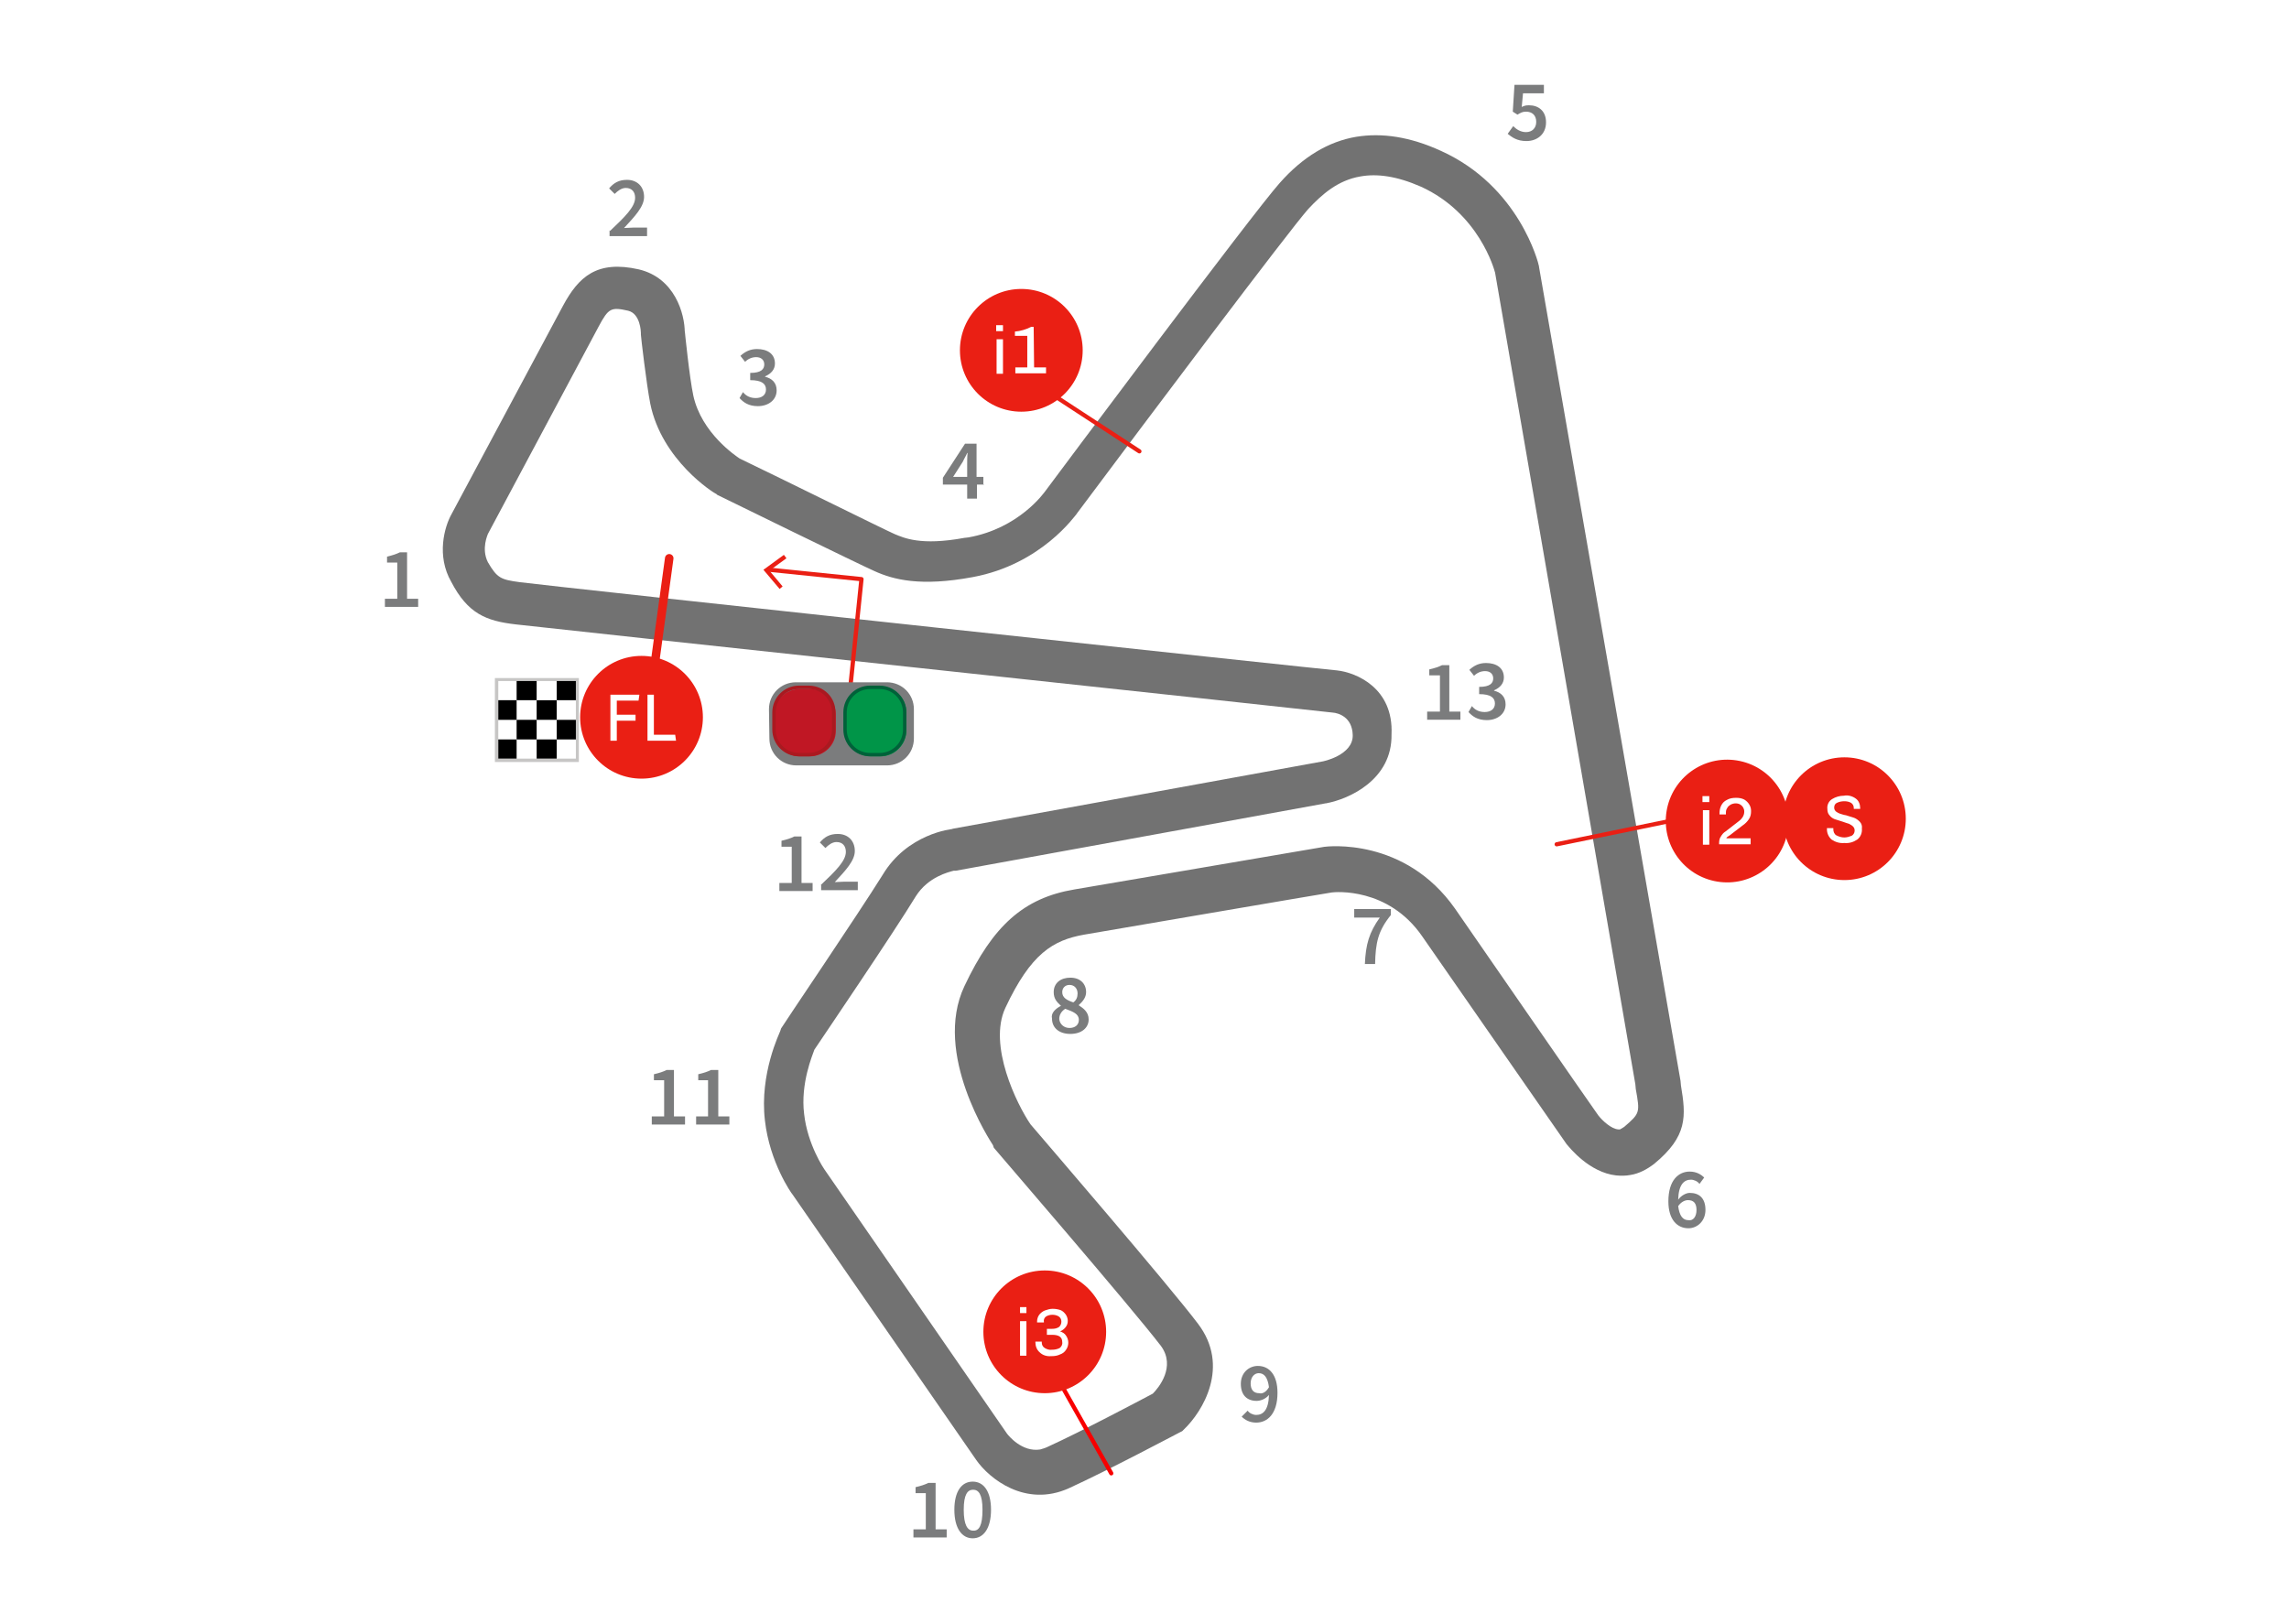 <?xml version="1.0" encoding="UTF-8"?> <!-- Generator: Adobe Illustrator 23.0.2, SVG Export Plug-In . SVG Version: 6.00 Build 0) --> <svg xmlns="http://www.w3.org/2000/svg" xmlns:xlink="http://www.w3.org/1999/xlink" id="Livello_1" x="0px" y="0px" viewBox="0 0 537 381" style="enable-background:new 0 0 537 381;" xml:space="preserve"> <style type="text/css"> .st0{fill:#727272;} .st1{display:none;} .st2{display:inline;fill:#AC1737;} .st3{display:inline;} .st4{fill:#AC1737;} .st5{fill:#FFFFFF;} .st6{fill:#7B7C7D;} .st7{fill:#C7C6C5;} .st8{filter:url(#Adobe_OpacityMaskFilter);} .st9{fill-rule:evenodd;clip-rule:evenodd;fill:#FFFFFF;} .st10{mask:url(#mask-2_1_);} .st11{fill:#1E1E1C;} .st12{fill:#C01724;} .st13{fill:#AA1920;} .st14{fill:#009548;} .st15{fill:#006139;} .st16{clip-path:url(#SVGID_2_);} .st17{fill:none;stroke:#F80000;stroke-width:0.99;stroke-linecap:round;stroke-miterlimit:10;} .st18{fill:#EA1F14;} .st19{fill:none;stroke:#EA1F14;stroke-width:0.99;stroke-linecap:round;stroke-miterlimit:10;} .st20{fill:none;stroke:#EA1F14;stroke-width:2;stroke-linecap:round;stroke-miterlimit:10;} .st21{display:none;fill:none;stroke:#EA1F14;stroke-width:0.668;stroke-linecap:round;stroke-miterlimit:10;} .st22{fill:none;stroke:#EA1F14;stroke-linecap:round;stroke-linejoin:round;stroke-miterlimit:10;} </style> <g id="Jerez" transform="translate(34.5, 0)"> <g id="trazado_3_" transform="translate(5.252, 4.202)"> <path id="Shape_2_" class="st0" d="M66.1,132.3c3.9,7.5,8.2,9.2,15.1,10c5.7,0.7,184.1,19.8,191.7,20.7c1.3,0.1,4.6,1,4.7,5.3 c0.1,4.7-7,6.2-7.3,6.2l-86.8,15.8h0.4c-0.4,0-10.8,1.1-16.6,10.8c-5.6,9-23.7,35.7-23.8,36l-0.1,0.3l-0.1,0.3 c-0.1,0.4-4.9,10-3.6,21c1.1,9.8,6.2,17.1,6.5,17.4l43.1,62.3c3,4.3,11.5,11.2,21.7,6.6c9.2-4.2,25.4-12.8,26-13.1l0.6-0.3 l0.4-0.4c4.4-4.2,10.9-14.8,3.3-24.8c-6.7-8.9-36.5-43.5-39.3-46.8c-3.2-4.7-10-18.5-5.9-27.3c6-12.8,11.2-15.9,18.5-17.2 c0,0,57.8-9.9,58.1-9.9c0.7-0.1,13.2-1.3,21.2,10.3l33.9,48.8l0.1,0.1c0.6,0.7,5.2,6.5,11.5,7.2c1.1,0.1,2.3,0.1,3.3-0.1 c2-0.3,3.9-1.3,5.6-2.6c7.9-6.5,7.5-11.2,6.3-18.4l-0.1-1.1l-33.2-191v-0.1c-0.1-0.7-4.6-18.8-23-27.1c-7.2-3.3-13.8-4.3-19.9-3.3 c-6.5,1.1-12.5,4.7-17.9,10.8c-6.2,6.9-53,69.6-55,72.3c-0.3,0.4-6.2,8.8-18.1,10.9c-0.3,0-0.6,0.1-0.9,0.1 c-10.3,1.9-14.2,0-16.4-0.9c-2.3-1-26.7-13.1-36.3-17.7c-0.9-0.6-9-6-10.9-14.8c-0.9-4.2-2-15.1-2-15.2v0.4 c0-4.3-2.3-12.8-10.8-14.8c-9.8-2.2-14.1,1.7-17.8,8.6l-26.1,48.8C64.5,119.4,62.6,126.2,66.1,132.3z M273.9,153.1 c-1.9-0.1-186-19.9-191.7-20.7c-4.4-0.6-5.3-0.9-7.5-4.7c-1.6-3.2,0-6.5,0-6.6l26-48.7c2.3-4.3,2.9-4.6,6.9-3.7c2.9,0.7,3,5,3,5.2 v0.1v0.3c0,0.4,1.3,11.6,2.2,16.2c2.7,13.3,14.9,21,15.5,21.2l0.1,0.1l0.1,0.1c1.4,0.7,33.9,16.6,36.9,17.9 c4.4,2,10.8,3.7,23.1,1.4c16.1-3,24-14.5,24.4-14.9l-0.1,0.1c16.8-22.5,49.7-66.3,54.4-71.6c3.2-3.4,6.9-6.7,12.2-7.6 c3.9-0.7,8.5-0.1,14.2,2.4c13.6,6.2,17.2,19.4,17.4,20.2c0.1,0.4,32.9,190.4,32.9,190.4l0.1,1.1c1,5.6,1,5.7-2.7,8.9 c-0.4,0.3-0.7,0.4-1,0.6c-0.1,0-0.3,0-0.4,0c-1.6-0.1-3.7-2-4.7-3.3c-0.3-0.3-33.6-48.5-33.6-48.5c-11.8-16.8-30-14.6-30.7-14.5 c-0.1,0-58.6,10-58.6,10c-11.9,2-19.1,8.5-25.8,22.7c-7.5,15.9,6.2,36.5,6.7,37.3l0.1,0.3l0.1,0.3c0.3,0.4,32.4,37.6,39.2,46.5 c3.6,4.9-0.6,9.9-1.9,11.2c-3.2,1.7-16.8,8.9-24.7,12.5c-0.6,0.3-1.1,0.4-1.7,0.6c-4.3,0.7-7.5-3.3-7.8-3.7l-42.9-62.1 c0,0-3.9-5.7-4.7-12.9c-0.9-7.2,2-13.9,2.4-15.1c2-3,18.5-27.3,23.8-36c2.9-4.6,7.8-5.7,8.9-6c0.1,0,0.3,0,0.3,0h0.1h0.1 l86.7-15.8h0.1c5.5-1,15.6-5.6,15.4-16.2C287.2,157.3,278.5,153.6,273.9,153.1z"></path> </g> <g id="PUNTOS_INTERMEDIOS_Y_SEMAFORO" transform="translate(2.626, 16.807)" class="st1"> <path class="st2" d="M375.4,170.8c0.1,0.7-0.3,1.3-1,1.4l-46.4,9.9c-0.7,0.1-1.3-0.3-1.4-1c-0.1-0.7,0.3-1.3,1-1.4l46.4-9.9 C374.5,169.7,375.2,170.1,375.4,170.8z"></path> <path class="st2" d="M199.1,285.8c0.6-0.3,1.4-0.1,1.7,0.4l23.3,41.3c0.3,0.6,0.1,1.4-0.4,1.7c-0.6,0.3-1.4,0.1-1.7-0.4 l-23.3-41.3C198.3,286.9,198.6,286.2,199.1,285.8z"></path> <g id="Group" transform="translate(118.172, 40.966)" class="st3"> <path class="st4" d="M264.5,131.1c0-6,4.9-10.9,10.9-10.9h3.9c6,0,10.9,4.9,10.9,10.9v6.9c0,6-4.9,10.9-10.9,10.9h-3.9 c-6,0-10.9-4.9-10.9-10.9V131.1z"></path> <path class="st5" d="M274.3,137.6c0.9,0.9,2,1.3,3.2,1.3c1.3,0,2-0.6,2-1.6c0-1-0.7-1.3-1.9-1.7l-1.6-0.7 c-1.1-0.4-2.4-1.4-2.4-3.2c0-1.9,1.7-3.3,4-3.3c1.4,0,2.7,0.6,3.7,1.6l-1.1,1.3c-0.7-0.6-1.6-1-2.6-1c-1.1,0-1.9,0.6-1.9,1.4 s0.9,1.3,1.9,1.7l1.6,0.7c1.4,0.6,2.4,1.4,2.4,3.2c0,1.9-1.6,3.6-4.3,3.6c-1.6,0-3.2-0.6-4.3-1.7L274.3,137.6z"></path> </g> <g transform="translate(0, 32.563)" class="st3"> <path class="st4" d="M59.5,117.2c0-6,4.9-10.9,11.1-10.9h16.8c6,0,10.9,4.9,10.9,10.9v6.9c0,6-4.9,10.9-10.9,10.9H70.6 c-6,0-11.1-4.9-11.1-10.9V117.2z"></path> <g transform="translate(3.676, 3.151)"> <polygon class="st5" points="66.6,111.6 73.8,111.6 73.8,113.3 68.7,113.3 68.7,116.6 73,116.6 73,118.3 68.7,118.3 68.7,123.3 66.6,123.3 "></polygon> <polygon class="st5" points="76.6,111.6 78.8,111.6 78.8,121.8 83.7,121.8 83.7,123.5 76.6,123.5 "></polygon> </g> </g> <g transform="translate(49.37, 84.559)" class="st3"> <path class="st4" d="M144.8,207.5c0-6,4.9-11.1,10.9-11.1h7.3c6,0,11.1,4.9,11.1,11.1v7.3c0,6-4.9,10.9-11.1,10.9h-7.3 c-6,0-10.9-4.9-10.9-10.9V207.5z"></path> <g transform="translate(2.626, 3.151)"> <path class="st5" d="M150.3,202.7c0-0.7,0.6-1.1,1.3-1.1s1.3,0.4,1.3,1.1s-0.6,1.1-1.3,1.1C150.7,203.8,150.3,203.4,150.3,202.7 z M150.4,205.4h2.2v8.9h-2.2V205.4z"></path> <path class="st5" d="M156.3,211.6c0.7,0.7,1.6,1.3,2.7,1.3c1.3,0,2.2-0.7,2.2-1.7c0-1.1-0.7-2-3.4-2v-1.6c2.3,0,3-0.7,3-1.9 c0-1-0.7-1.6-1.7-1.6c-0.9,0-1.6,0.4-2.3,1.1l-1.1-1.3c1-0.9,2.2-1.4,3.4-1.4c2.2,0,3.7,1.1,3.7,3c0,1.3-0.7,2.2-2,2.7v0.1 c1.4,0.4,2.4,1.3,2.4,2.9c0,2.2-1.9,3.3-4,3.3c-1.9,0-3.2-0.7-3.9-1.6L156.3,211.6z"></path> </g> </g> <g transform="translate(107.668, 40.441)" class="st3"> <path class="st4" d="M245.9,131.4c0-6,4.9-11.1,10.9-11.1h7.2c6,0,11.1,4.9,11.1,11.1v7.3c0,6-4.9,11.1-11.1,11.1h-7.2 c-6,0-10.9-4.9-10.9-11.1V131.4z"></path> <g transform="translate(2.626, 3.151)"> <path class="st5" d="M251.3,126.6c0-0.7,0.6-1.1,1.3-1.1s1.3,0.4,1.3,1.1c0,0.7-0.6,1.1-1.3,1.1S251.3,127.4,251.3,126.6z M251.5,129.4h2.2v8.9h-2.2V129.4z"></path> <path class="st5" d="M256.6,137.1c3.2-3.2,5.3-5.2,5.3-6.9c0-1.3-0.7-2-1.9-2c-0.9,0-1.6,0.6-2.3,1.3l-1.1-1.1 c1-1.1,2.2-1.7,3.7-1.7c2.2,0,3.7,1.4,3.7,3.6c0,2-1.9,4.2-4.2,6.6c0.6,0,1.4-0.1,1.9-0.1h2.9v1.7h-7.9v-1.3H256.6z"></path> </g> </g> <g transform="translate(27.311, 22.584)" class="st3"> <path class="st6" d="M133.1,133.6c0.7,0,1.3-0.4,1.4-1.1l3.6-36.2c0-0.7-0.4-1.3-1-1.3l-25.3-2.4c-0.7,0-1.3,0.4-1.4,1.1 c0,0.7,0.4,1.3,1.1,1.4l23.5,2.3c0.3,0,0.4,0.3,0.4,0.6l-3.3,34.3C131.9,132.9,132.4,133.4,133.1,133.6z"></path> <path class="st6" d="M107,94c-0.4-0.3-0.4-1.1,0.1-1.3l4.7-2.2l4.7-2.2c0.6-0.3,1.1,0.1,1.1,0.7l-0.6,5.3l-0.6,5.3 c0,0.6-0.7,0.9-1.1,0.6l-4.3-3L107,94z"></path> </g> <path class="st2" d="M189.1,62c0.4-0.6,1.1-0.7,1.7-0.3l39.5,26.4c0.6,0.4,0.7,1.1,0.3,1.7s-1.1,0.7-1.7,0.3l-39.5-26.4 C188.8,63.3,188.7,62.6,189.1,62z"></path> <path class="st2" d="M119.8,113c0.7,0.1,1.1,0.7,1,1.4l-3.3,27.7c-0.1,0.7-0.7,1.1-1.4,1c-0.7-0.1-1.1-0.7-1-1.4l3.3-27.7 C118.5,113.4,119.1,113,119.8,113z"></path> <g transform="translate(13.655, 31.513)" class="st3"> <path class="st6" d="M83.3,115.8c0-6,4.9-10.9,10.9-10.9h9.8c6,0,10.9,4.9,10.9,10.9v11.9c0,6-4.9,10.9-10.9,10.9h-9.8 c-6,0-10.9-4.9-10.9-10.9V115.8z"></path> <g transform="translate(1.05, 1.05)"> <path class="st5" d="M96.3,134.4c-5.6,0-10.2-4.6-10.2-10.2v-6.9c0-5.6,4.6-10.2,10.2-10.2h3.9c5.6,0,10.2,4.6,10.2,10.2v6.9 c0,5.6-4.6,10.2-10.2,10.2H96.3z"></path> <path class="st7" d="M100.2,107.7c5.3,0,9.5,4.3,9.5,9.5v6.9c0,5.3-4.3,9.5-9.5,9.5h-3.9c-5.3,0-9.5-4.3-9.5-9.5v-6.9 c0-5.3,4.3-9.5,9.5-9.5H100.2z M100.2,106.2h-3.9c-6,0-10.9,4.9-10.9,10.9v6.9c0,6,4.9,10.9,10.9,10.9h3.9 c6,0,10.9-4.9,10.9-10.9v-6.9C111.1,111.1,106.2,106.2,100.2,106.2z"></path> </g> <g id="Clipped" transform="translate(1.05, 1.05)"> <g id="SVGID_17_"> </g> <defs> <filter id="Adobe_OpacityMaskFilter" x="77.5" y="108.7" width="35.9" height="24"> <feColorMatrix type="matrix" values="1 0 0 0 0 0 1 0 0 0 0 0 1 0 0 0 0 0 1 0"></feColorMatrix> </filter> </defs> <mask maskUnits="userSpaceOnUse" x="77.5" y="108.7" width="35.9" height="24" id="mask-2_1_"> <g class="st8"> <path id="path-1_1_" class="st9" d="M85.1,117.2c0-6,4.9-10.9,10.9-10.9h3.9c6,0,10.9,4.9,10.9,10.9v6.9 c0,6-4.9,10.9-10.9,10.9H96c-6,0-10.9-4.9-10.9-10.9V117.2z"></path> </g> </mask> <g class="st10"> <g id="Rectangle-path" transform="translate(-2.626, 1.05)"> <rect x="80.1" y="107.6" class="st11" width="6" height="6"></rect> <rect x="86.2" y="113.5" class="st11" width="6" height="6"></rect> <rect x="92.1" y="107.6" class="st11" width="6" height="6"></rect> <rect x="98.1" y="113.5" class="st11" width="6" height="6"></rect> <rect x="80.1" y="119.5" class="st11" width="6" height="6"></rect> <rect x="86.2" y="125.6" class="st11" width="6" height="6"></rect> <rect x="92.1" y="119.5" class="st11" width="6" height="6"></rect> <rect x="98.1" y="125.6" class="st11" width="6" height="6"></rect> <rect x="104.1" y="107.6" class="st11" width="6" height="6"></rect> <rect x="110" y="113.5" class="st11" width="6" height="6"></rect> <rect x="104.1" y="119.5" class="st11" width="6" height="6"></rect> <rect x="110" y="125.6" class="st11" width="6" height="6"></rect> </g> </g> </g> <path class="st7" d="M101.2,108.7c5.3,0,9.5,4.3,9.5,9.5v6.9c0,5.3-4.3,9.5-9.5,9.5h-3.9c-5.3,0-9.5-4.3-9.5-9.5v-6.9 c0-5.3,4.3-9.5,9.5-9.5H101.2z M101.2,107.3h-3.9c-6,0-10.9,4.9-10.9,10.9v6.9c0,6,4.9,10.9,10.9,10.9h3.9 c6,0,10.9-4.9,10.9-10.9v-6.9C112.1,112.2,107.3,107.3,101.2,107.3z"></path> </g> <g transform="translate(28.361, 34.139)" class="st3"> <path class="st6" d="M108.4,119.6c0-6,4.9-10.9,10.9-10.9h37c6,0,10.9,4.9,10.9,10.9v11.9c0,6-4.9,10.9-10.9,10.9h-37 c-6,0-10.9-4.9-10.9-10.9V119.6z"></path> <g transform="translate(0.525, 1.05)"> <g> <path class="st12" d="M121.2,138.2c-5.6,0-10.2-4.6-10.2-10.2v-6.9c0-5.6,4.6-10.2,10.2-10.2h3.9c5.6,0,10.2,4.6,10.2,10.2v6.9 c0,5.6-4.6,10.2-10.2,10.2H121.2z"></path> <path class="st13" d="M125,111.5c5.3,0,9.5,4.3,9.5,9.5v6.9c0,5.3-4.3,9.5-9.5,9.5h-3.9c-5.3,0-9.5-4.3-9.5-9.5V121 c0-5.3,4.3-9.5,9.5-9.5H125z M125,110.1h-3.9c-6,0-10.9,4.9-10.9,10.9v6.9c0,6,4.9,10.9,10.9,10.9h3.9c6,0,10.9-4.9,10.9-10.9 V121C136,115,131.1,110.1,125,110.1z"></path> </g> <g transform="translate(10.504, 0)"> <path class="st14" d="M138.9,138.2c-5.6,0-10.2-4.6-10.2-10.2v-6.9c0-5.6,4.6-10.2,10.2-10.2h3.9c5.6,0,10.2,4.6,10.2,10.2v6.9 c0,5.6-4.6,10.2-10.2,10.2H138.9z"></path> <path class="st15" d="M142.8,111.5c5.3,0,9.5,4.3,9.5,9.5v6.9c0,5.3-4.3,9.5-9.5,9.5h-3.9c-5.3,0-9.5-4.3-9.5-9.5V121 c0-5.3,4.3-9.5,9.5-9.5H142.8z M142.8,110.1h-3.9c-6,0-10.9,4.9-10.9,10.9v6.9c0,6,4.9,10.9,10.9,10.9h3.9 c6,0,10.9-4.9,10.9-10.9V121C153.9,115,149,110.1,142.8,110.1z"></path> </g> </g> </g> <g transform="translate(47.269, 0)" class="st3"> <path class="st4" d="M141.3,60.9c0-6,4.9-10.9,11.1-10.9h5.6c6,0,11.1,4.9,11.1,10.9v7.9c0,6-4.9,11.1-11.1,11.1h-5.6 c-6,0-11.1-4.9-11.1-11.1V60.9z"></path> <g transform="translate(2.626, 3.151)"> <path class="st5" d="M145.9,56.4c0-0.7,0.6-1.1,1.3-1.1s1.3,0.4,1.3,1.1s-0.6,1.1-1.3,1.1C146.4,57.7,145.9,57.2,145.9,56.4z M146.1,59.2h2.2v8.9h-2.2V59.2z"></path> <path class="st5" d="M151.8,66.5h2.6v-7.6h-2.2v-1.3c1.1-0.3,2-0.6,2.7-1h1.6v9.9h2.3v1.7h-7V66.5z"></path> </g> </g> </g> <g id="Intertempi_3_"> <g> <rect x="81.6" y="159.1" class="st7" width="19.7" height="19.7"></rect> <g> <rect x="82.4" y="159.8" class="st5" width="18.2" height="18.2"></rect> <g> <g> <g> <g> <defs> <rect id="SVGID_1_" x="82.4" y="159.8" width="18.2" height="18.2"></rect> </defs> <clipPath id="SVGID_2_"> <use xlink:href="#SVGID_1_" style="overflow:visible;"></use> </clipPath> <g class="st16"> <rect x="77.4" y="159.7" width="4.7" height="4.6"></rect> <rect x="82" y="164.3" width="4.7" height="4.6"></rect> <rect x="86.7" y="159.7" width="4.7" height="4.6"></rect> <rect x="91.4" y="164.3" width="4.7" height="4.6"></rect> <rect x="77.4" y="168.9" width="4.7" height="4.6"></rect> <rect x="82" y="173.5" width="4.7" height="4.6"></rect> <rect x="86.7" y="168.9" width="4.7" height="4.6"></rect> <rect x="91.4" y="173.5" width="4.7" height="4.6"></rect> <rect x="96.1" y="159.7" width="4.7" height="4.6"></rect> <rect x="100.8" y="164.3" width="4.7" height="4.6"></rect> <rect x="96.1" y="168.9" width="4.7" height="4.6"></rect> <rect x="100.8" y="173.5" width="4.7" height="4.6"></rect> </g> </g> </g> </g> </g> </g> </g> <g id="Intermedio_3_3_"> <line class="st17" x1="226.2" y1="345.7" x2="207" y2="311.7"></line> <circle class="st18" cx="210.6" cy="312.5" r="14.4"></circle> <path class="st5" d="M206.3,306.7v1.4h-1.5v-1.4H206.3z M206.3,310v8.1h-1.5V310H206.3z"></path> <path class="st5" d="M214.3,307.4c0.5,0.2,0.9,0.6,1.2,1c0.3,0.4,0.5,1,0.5,1.5s-0.1,1-0.5,1.5c-0.3,0.4-0.8,0.8-1.3,1l0,0 c0.6,0.2,1.1,0.5,1.4,1c0.7,1,0.7,2.3,0,3.3c-0.3,0.5-0.8,0.9-1.4,1.1c-0.6,0.3-1.3,0.4-1.9,0.4h-0.2c-1,0.1-2-0.2-2.7-0.9 c-0.7-0.6-1-1.5-1-2.4v-0.1h1.5v0.2c0,0.5,0.2,1,0.7,1.3c0.5,0.3,1.1,0.5,1.7,0.4c0.6,0,1.2-0.1,1.8-0.4c0.4-0.3,0.7-0.8,0.6-1.4 c0-1.2-0.8-1.7-2.4-1.7h-1.2v-1.4h1.2c0.6,0,1.1-0.1,1.6-0.4c0.4-0.3,0.6-0.8,0.6-1.3s-0.2-0.9-0.6-1.2c-0.5-0.3-1-0.4-1.5-0.4 s-1,0.1-1.5,0.4c-0.4,0.3-0.6,0.8-0.5,1.2v0.2h-1.6V310c0-0.5,0.2-1.1,0.5-1.5c0.3-0.4,0.8-0.8,1.3-1c0.6-0.2,1.2-0.4,1.8-0.4 h0.1C213.1,307.1,213.7,307.2,214.3,307.4z"></path> </g> <g id="Intermedio_2_3_"> <line class="st19" x1="369.6" y1="190.1" x2="330.7" y2="198.1"></line> <ellipse transform="matrix(0.16 -0.987 0.987 0.16 121.168 527.794)" class="st18" cx="370.8" cy="192.7" rx="14.4" ry="14.4"></ellipse> <path class="st5" d="M366.5,186.8v1.4h-1.6v-1.4H366.5z M366.5,190.1v8.1H365v-8.1H366.5z"></path> <path class="st5" d="M374.7,187.6c0.5,0.3,0.9,0.7,1.2,1.2c0.3,0.5,0.4,1,0.4,1.5c0,0.7-0.1,1.3-0.5,1.9 c-0.4,0.6-0.9,1.1-1.5,1.5l-3,2.3c-0.2,0.1-0.4,0.3-0.6,0.4c-0.1,0.1-0.2,0.2-0.2,0.3h5.7v1.4h-7.4v-0.3c0-0.5,0.1-1.1,0.4-1.5 c0.3-0.5,0.6-0.9,1.1-1.2l3.1-2.4c0.4-0.3,0.7-0.6,1-1.1c0.2-0.4,0.3-0.7,0.3-1.2c0-0.7-0.4-1.3-0.9-1.6 c-0.3-0.2-0.7-0.3-1.1-0.3s-0.8,0.1-1.2,0.3c-0.3,0.2-0.6,0.4-0.8,0.8c-0.2,0.3-0.3,0.6-0.3,1v0.3c0,0.1,0,0.1,0,0.2h-1.5v-0.2 v-0.1c0-0.6,0.1-1.2,0.4-1.8c0.3-0.6,0.7-1,1.3-1.3c0.7-0.4,1.4-0.5,2.2-0.5C373.5,187.2,374.1,187.3,374.7,187.6z"></path> </g> <g id="Intermedio_1_3_"> <line class="st19" x1="198.2" y1="83.3" x2="232.8" y2="105.9"></line> <circle class="st18" cx="205.1" cy="82.2" r="14.4"></circle> <path class="st5" d="M200.8,76.3v1.4h-1.6v-1.4H200.8z M200.8,79.6v8.1h-1.5v-8.1H200.8z"></path> <path class="st5" d="M208.1,86.2h2.8v1.4h-7.2v-1.4h2.8v-7.4h-2.9v-1c1.3-0.1,2.6-0.5,3.8-1.1h0.6L208.1,86.2z"></path> </g> <g id="Finish_Line_3_"> <circle class="st18" cx="116" cy="168.3" r="14.4"></circle> <line class="st20" x1="122.5" y1="131" x2="118.6" y2="159.5"></line> <path class="st5" d="M115.5,163l-0.2,1.4h-5.1v3.3h4.4v1.4h-4.4v4.7h-1.5V163H115.5z"></path> <path class="st5" d="M118.9,163v9.4h5l0.2,1.4h-6.7V163H118.9z"></path> </g> <g id="Speed_Trap_3_"> <line class="st21" x1="401.9" y1="227.1" x2="397.7" y2="195.2"></line> <circle class="st18" cx="398.2" cy="192.1" r="14.4"></circle> <path class="st5" d="M400.9,187.4c0.7,0.5,1,1.4,1,2.2v0.2h-1.5v-0.2c0-0.5-0.2-0.9-0.6-1.2c-0.5-0.3-1.1-0.4-1.6-0.4 c-0.6,0-1.2,0.1-1.8,0.4c-0.4,0.2-0.6,0.6-0.6,1.1c0,0.3,0.1,0.6,0.4,0.9c0.3,0.2,0.6,0.4,0.9,0.5c0.4,0.1,0.8,0.3,1.5,0.4 c0.7,0.2,1.3,0.4,1.9,0.6c0.5,0.2,0.9,0.5,1.3,0.9s0.6,1,0.5,1.6c0.1,1-0.3,2-1.1,2.6c-0.9,0.6-1.9,0.9-3,0.8 c-1.1,0.1-2.1-0.2-3-0.8c-0.7-0.6-1.1-1.5-1.1-2.4v-0.3h1.5v0.3c0,0.5,0.2,1.1,0.7,1.4c0.6,0.3,1.2,0.5,1.9,0.5 c0.6,0,1.2-0.2,1.7-0.4c0.4-0.2,0.7-0.7,0.7-1.2c0-0.4-0.1-0.7-0.4-1c-0.3-0.3-0.6-0.4-0.9-0.6c-0.4-0.1-0.9-0.3-1.5-0.5 s-1.3-0.4-1.9-0.6c-0.5-0.2-0.9-0.5-1.2-0.9c-0.4-0.4-0.5-1-0.5-1.5c-0.1-0.9,0.3-1.8,1.1-2.3c0.8-0.5,1.8-0.8,2.8-0.8 C399,186.5,400.1,186.8,400.9,187.4z"></path> </g> <g transform="translate(0, 64.593)"> <g> <polyline class="st22" points="163.6,110.1 167.6,71.3 146.1,69.1 "></polyline> <polygon class="st18" points="148.4,73.6 149.1,73 146,69.3 150,66.4 149.4,65.6 144.6,69.1 "></polygon> </g> <path class="st6" d="M145.9,101.8c0-3.5,2.8-6.3,6.3-6.3h21.4c3.5,0,6.3,2.8,6.3,6.3v6.9c0,3.5-2.8,6.3-6.3,6.3h-21.3 c-3.5,0-6.3-2.8-6.3-6.3L145.9,101.8L145.9,101.8z"></path> <g transform="translate(0.478, 0.478)"> <g> <path class="st12" d="M152.7,112.4c-3.3,0-6.1-2.7-6.1-5.9v-4c0-3.2,2.7-5.9,6.1-5.9h2.3c3.3,0,6.1,2.7,6.1,5.9v4 c0,3.2-2.7,5.9-6.1,5.9H152.7z"></path> <path class="st13" d="M154.7,96.6c3.1,0,5.5,2.5,5.5,5.5v4c0,3.1-2.5,5.5-5.5,5.5h-2.2c-3.1,0-5.5-2.5-5.5-5.5v-4 c0-3.1,2.5-5.5,5.5-5.5H154.7z M154.7,95.8h-2.2c-3.5,0-6.3,2.8-6.3,6.3v4c0,3.5,2.8,6.3,6.3,6.3h2.2c3.5,0,6.3-2.8,6.3-6.3v-4 C161.1,98.6,158.3,95.8,154.7,95.8z"></path> </g> <g transform="translate(9.569, 0)"> <path class="st14" d="M159.8,112.4c-3.3,0-6-2.7-6-6.1v-4.1c0-3.3,2.7-6.1,6-6.1h2.3c3.3,0,6,2.7,6,6.1v4.1 c0,3.3-2.7,6.1-6,6.1H159.8z"></path> <path class="st15" d="M161.8,96.6c3.1,0,5.5,2.5,5.5,5.5v4c0,3.1-2.5,5.5-5.5,5.5h-2.2c-3.1,0-5.5-2.5-5.5-5.5v-4 c0-3.1,2.5-5.5,5.5-5.5H161.8z M161.8,95.8h-2.2c-3.5,0-6.3,2.8-6.3,6.3v4c0,3.5,2.8,6.3,6.3,6.3h2.2c3.5,0,6.3-2.8,6.3-6.3v-4 C168.1,98.6,165.2,95.8,161.8,95.8z"></path> </g> </g> </g> </g> <g id="textos_y_numeros_2_"> <path class="st6" d="M55.8,140.5h2.9v-8.5h-2.4v-1.4c1.3-0.3,2.2-0.6,3-1H61v10.9h2.6v1.9h-7.8V140.5z"></path> <path class="st6" d="M108.6,54.2c3.6-3.4,5.9-5.7,5.9-7.8c0-1.3-0.7-2.3-2.2-2.3c-1,0-1.9,0.7-2.6,1.4l-1.3-1.3 c1.1-1.3,2.3-2,4.2-2c2.4,0,4,1.6,4,4c0,2.3-2.2,4.6-4.7,7.3c0.7,0,1.6-0.1,2.2-0.1h3.2v2h-8.8v-1.3H108.6z"></path> <path class="st6" d="M139.8,92c0.7,0.9,1.7,1.4,3,1.4c1.4,0,2.4-0.7,2.4-2c0-1.3-0.9-2.2-3.7-2.2v-1.7c2.6,0,3.3-0.9,3.3-2 c0-1-0.7-1.7-1.9-1.7c-1,0-1.9,0.4-2.6,1.1l-1.1-1.4c1.1-1,2.3-1.6,3.9-1.6c2.4,0,4.2,1.1,4.2,3.4c0,1.4-0.9,2.4-2.3,3v0.1 c1.6,0.4,2.7,1.4,2.7,3.2c0,2.3-2,3.7-4.4,3.7c-2.2,0-3.4-0.9-4.3-1.9L139.8,92z"></path> <path class="st6" d="M196.3,113.7h-1.6v3.3h-2.3v-3.3h-5.7v-1.6l5.2-8h2.7v7.8h1.6v1.9H196.3z M192.4,111.8V109 c0-0.7,0-1.9,0.1-2.7h-0.1c-0.3,0.7-0.7,1.3-1,2l-2.3,3.6H192.4z"></path> <path class="st6" d="M320.5,29.6c0.7,0.7,1.7,1.4,3,1.4c1.4,0,2.4-0.9,2.4-2.4c0-1.6-1-2.4-2.4-2.4c-0.9,0-1.3,0.3-2,0.7l-1.1-0.7 l0.4-6.3h6.9v2h-4.9l-0.3,3.2c0.6-0.3,1-0.4,1.7-0.4c2.2,0,4,1.3,4,4c0,2.9-2.2,4.4-4.6,4.4c-2.2,0-3.4-0.9-4.4-1.7L320.5,29.6z"></path> <path class="st6" d="M364.2,277.8c-0.4-0.6-1.3-1-2-1c-1.6,0-2.9,1.1-3,4.7c0.7-1,1.9-1.6,2.7-1.6c2.3,0,3.7,1.3,3.7,4 c0,2.6-1.9,4.3-4,4.3c-2.6,0-4.7-2-4.7-6.3c0-5,2.4-7,5-7c1.6,0,2.7,0.7,3.4,1.4L364.2,277.8z M363.5,283.9c0-1.6-0.7-2.3-2-2.3 c-0.7,0-1.6,0.4-2.3,1.4c0.3,2.3,1.1,3.3,2.4,3.3C362.7,286.5,363.5,285.5,363.5,283.9z"></path> <path class="st6" d="M289.2,215.3h-6v-2h8.6v1.4c-3,3.7-3.6,6.5-3.7,11.5h-2.4C285.9,221.6,286.7,218.8,289.2,215.3z"></path> <path class="st6" d="M214.4,236c-1-0.9-1.7-1.7-1.7-3.2c0-2.2,1.7-3.4,3.9-3.4c2.3,0,3.7,1.4,3.7,3.4c0,1.3-0.9,2.3-1.7,3v0.1 c1.1,0.7,2.3,1.6,2.3,3.3c0,2-1.7,3.4-4.3,3.4c-2.6,0-4.3-1.4-4.3-3.6C212,237.7,213.1,236.7,214.4,236z M216.4,241.2 c1.3,0,2.2-0.7,2.2-1.9c0-1.4-1.3-1.9-3.2-2.6c-0.9,0.6-1.4,1.4-1.4,2.4C214.1,240.3,215.1,241.2,216.4,241.2z M218.3,233.1 c0-1.1-0.7-2-1.9-2c-1,0-1.7,0.7-1.7,1.7c0,1.3,1.1,1.9,2.6,2.4C218,234.7,218.3,234,218.3,233.1z"></path> <path class="st6" d="M258.2,331c0.4,0.6,1.3,1,2,1c1.6,0,2.9-1.1,3-4.7c-0.7,0.9-1.9,1.4-2.9,1.4c-2.2,0-3.7-1.3-3.7-4 c0-2.6,1.9-4.2,4-4.2c2.6,0,4.6,2,4.6,6.3c0,5-2.4,7-5,7c-1.6,0-2.7-0.7-3.4-1.4L258.2,331z M263.2,325.5 c-0.3-2.3-1.1-3.3-2.4-3.3c-1,0-1.9,0.9-1.9,2.4s0.7,2.3,2,2.3C261.6,327.1,262.5,326.7,263.2,325.5z"></path> <g transform="translate(45.693, 119.748)"> <path class="st6" d="M134.1,239.1h2.9v-8.5h-2.4v-1.4c1.3-0.3,2.2-0.6,3-1h1.7v10.9h2.6v1.9h-7.8V239.1z"></path> <path class="st6" d="M143.7,234.5c0-4.3,1.7-6.6,4.3-6.6c2.6,0,4.3,2.3,4.3,6.6s-1.7,6.7-4.3,6.7 C145.5,241.2,143.7,238.9,143.7,234.5z M150.3,234.5c0-3.6-0.9-4.7-2.2-4.7s-2.2,1.1-2.2,4.7s0.9,4.9,2.2,4.9 C149.5,239.5,150.3,238.2,150.3,234.5z"></path> </g> <g transform="translate(23.109, 84.559)"> <path class="st6" d="M95.3,177.4h2.9v-8.5h-2.4v-1.4c1.3-0.3,2.2-0.6,3-1h1.7v10.9h2.6v1.9h-7.8V177.4z"></path> <path class="st6" d="M105.6,177.4h2.9v-8.5h-2.3v-1.4c1.3-0.3,2.2-0.6,3-1h1.7v10.9h2.6v1.9h-7.8v-1.9H105.6z"></path> </g> <g transform="translate(34.139, 64.076)"> <path class="st6" d="M114.2,143.1h2.9v-8.5h-2.4v-1.4c1.3-0.3,2.2-0.6,3-1h1.7v10.9h2.6v1.9h-7.8V143.1z"></path> <path class="st6" d="M123.9,143.6c3.6-3.4,5.9-5.7,5.9-7.8c0-1.3-0.7-2.3-2.2-2.3c-1,0-1.9,0.7-2.6,1.4l-1.3-1.3 c1.1-1.3,2.3-2,4.2-2c2.4,0,4,1.6,4,4c0,2.3-2.2,4.6-4.7,7.3c0.7,0,1.6-0.1,2.2-0.1h3.2v2h-8.6V143.6z"></path> </g> <g transform="translate(89.811, 49.37)"> <path class="st6" d="M210.6,117.6h2.9v-8.5H211v-1.4c1.3-0.3,2.2-0.6,3-1h1.7v10.9h2.6v1.9h-7.8V117.6z"></path> <path class="st6" d="M221,116.3c0.7,0.9,1.7,1.4,3,1.4c1.4,0,2.4-0.7,2.4-2c0-1.3-0.9-2.2-3.7-2.2v-1.7c2.6,0,3.3-0.9,3.3-2 c0-1-0.7-1.7-1.9-1.7c-1,0-1.9,0.4-2.6,1.1l-1.1-1.4c1.1-1,2.3-1.6,3.9-1.6c2.4,0,4.2,1.1,4.2,3.4c0,1.4-0.9,2.4-2.3,3v0.1 c1.6,0.4,2.7,1.4,2.7,3.2c0,2.3-2,3.7-4.4,3.7c-2.2,0-3.4-0.9-4.3-1.9L221,116.3z"></path> </g> </g> </g> </svg> 